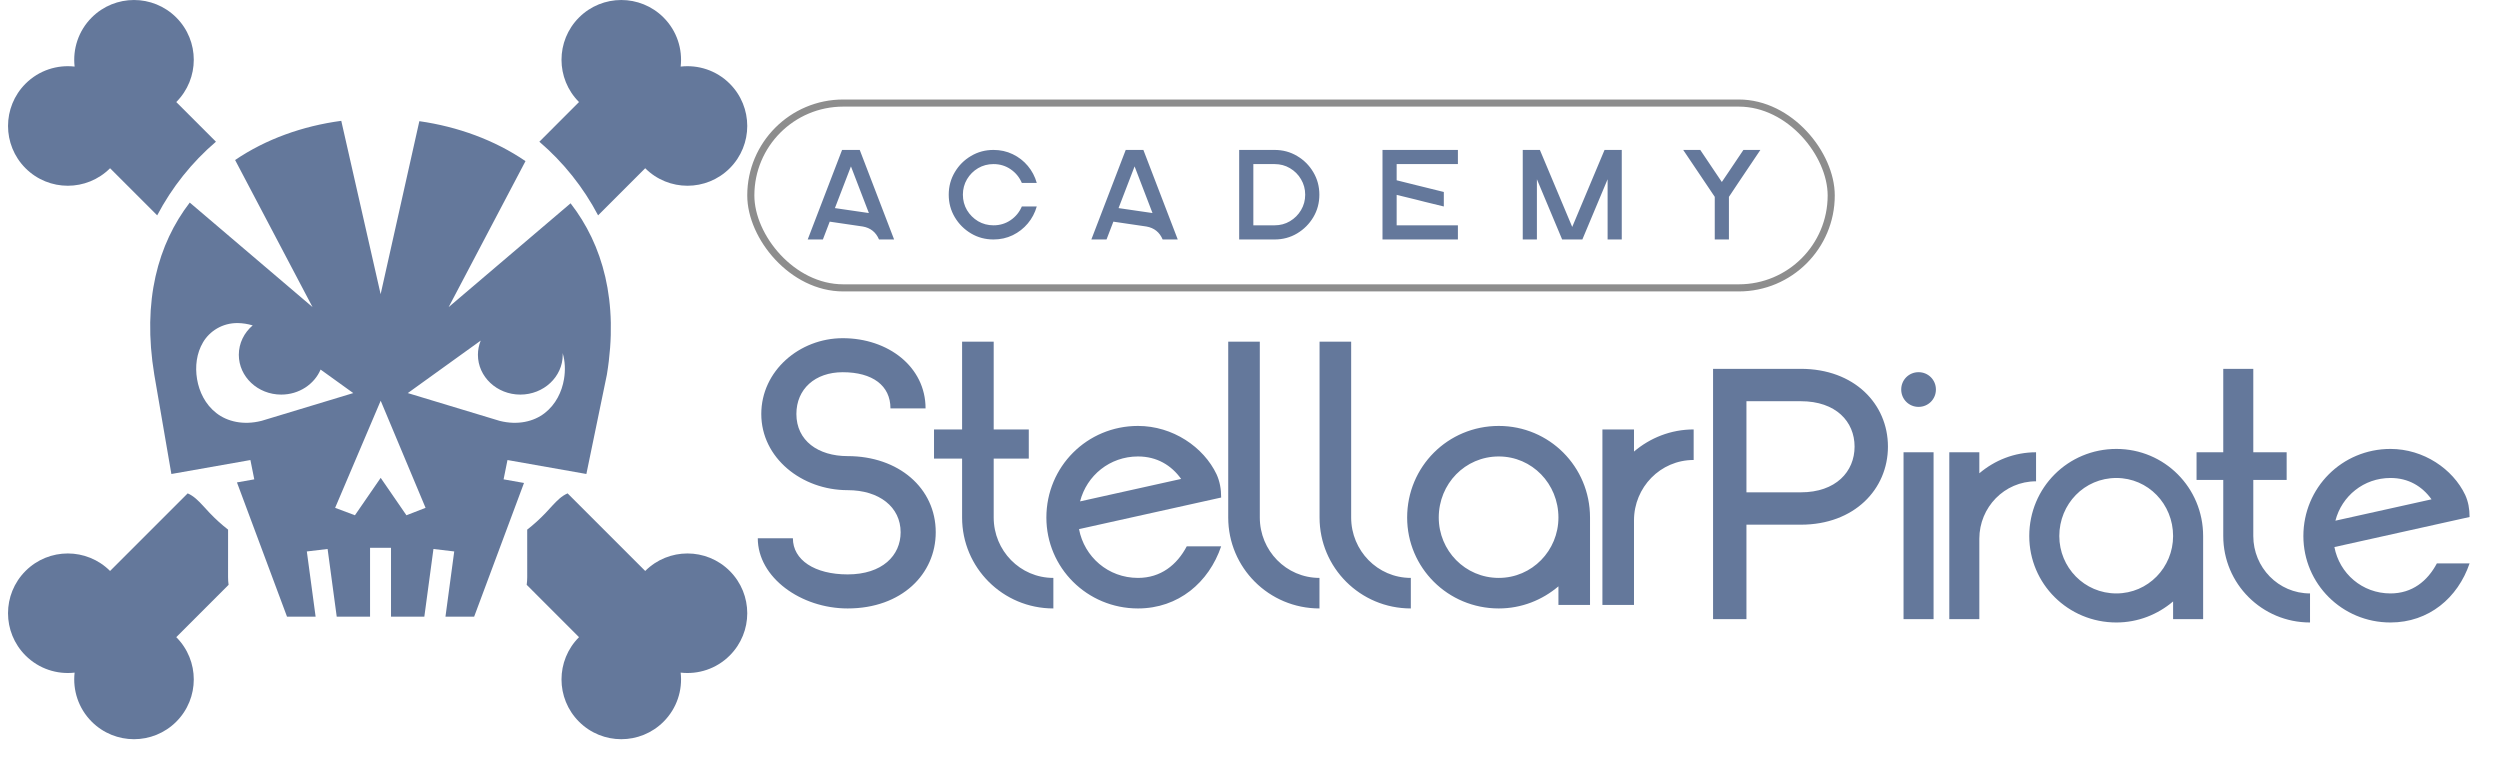 <svg xmlns="http://www.w3.org/2000/svg" width="142" height="43" viewBox="0 0 142 43" fill="none"><g clip-path="url(#clip0_4031_634)"><path fill-rule="evenodd" clip-rule="evenodd" d="M1.45 4.754C0.125 6.08 0.125 8.23 1.45 9.556C2.776 10.882 4.926 10.882 6.252 9.556L8.928 12.232C9.764 10.64 10.899 9.219 12.265 8.049L10.012 5.796C11.338 4.47 11.338 2.32 10.012 0.994C8.686 -0.331 6.536 -0.331 5.21 0.994C4.449 1.756 4.125 2.789 4.238 3.782C3.245 3.669 2.212 3.993 1.45 4.754Z" fill="#64789B"></path><path fill-rule="evenodd" clip-rule="evenodd" d="M32.888 5.796L30.635 8.05C32.001 9.219 33.136 10.64 33.972 12.232L36.648 9.556C37.974 10.882 40.124 10.882 41.45 9.556C42.775 8.23 42.775 6.08 41.45 4.754C40.688 3.993 39.655 3.669 38.662 3.782C38.775 2.789 38.451 1.756 37.69 0.994C36.364 -0.331 34.214 -0.331 32.888 0.994C31.562 2.32 31.562 4.47 32.888 5.796Z" fill="#64789B"></path><path fill-rule="evenodd" clip-rule="evenodd" d="M10.661 28.023L6.252 32.431C4.926 31.105 2.776 31.105 1.45 32.431C0.124 33.757 0.124 35.907 1.45 37.233C2.212 37.994 3.245 38.318 4.238 38.205C4.125 39.198 4.449 40.231 5.21 40.992C6.536 42.318 8.686 42.318 10.012 40.992C11.338 39.666 11.338 37.517 10.012 36.191L12.984 33.218C12.964 33.075 12.954 32.929 12.954 32.781L12.955 30.083C12.583 29.793 12.239 29.481 11.908 29.134C11.653 28.868 11.4 28.561 11.123 28.321C10.98 28.197 10.833 28.1 10.661 28.023Z" fill="#64789B"></path><path fill-rule="evenodd" clip-rule="evenodd" d="M29.916 33.218L32.888 36.191C31.562 37.517 31.562 39.666 32.888 40.992C34.214 42.318 36.364 42.318 37.69 40.992C38.451 40.231 38.775 39.198 38.662 38.205C39.655 38.318 40.688 37.994 41.449 37.233C42.776 35.907 42.776 33.757 41.449 32.431C40.123 31.105 37.974 31.105 36.648 32.431L32.239 28.023C32.067 28.1 31.92 28.197 31.777 28.321C31.5 28.561 31.247 28.868 30.992 29.134C30.661 29.481 30.317 29.793 29.945 30.083L29.946 32.781C29.946 32.929 29.936 33.075 29.916 33.218Z" fill="#64789B"></path><path d="M19.384 6.863C17.199 7.156 15.105 7.899 13.354 9.089L17.752 17.443L10.778 11.506C8.975 13.854 8.07 17.079 8.764 21.285L9.734 26.923L14.223 26.13L14.443 27.227L13.459 27.401L16.303 35.028H17.927L17.428 31.322L18.608 31.182L19.126 35.028H21.019V31.115H22.209V35.028H24.102L24.62 31.182L25.8 31.322L25.302 35.028H26.931L29.763 27.432L28.604 27.227L28.825 26.13L33.306 26.922L34.471 21.279C35.156 17.112 34.234 13.899 32.409 11.548L25.484 17.443L29.848 9.152C28.095 7.954 26.002 7.195 23.819 6.883L21.62 16.71L19.384 6.863ZM13.513 18.35C13.782 18.354 14.063 18.398 14.353 18.482C13.868 18.895 13.565 19.491 13.565 20.153C13.565 21.401 14.643 22.413 15.973 22.413C16.988 22.413 17.855 21.824 18.21 20.991L20.066 22.327L14.856 23.904L14.841 23.907C13.828 24.162 12.909 23.95 12.284 23.459C11.658 22.969 11.315 22.257 11.193 21.535C11.072 20.813 11.165 20.063 11.534 19.44C11.902 18.817 12.623 18.337 13.513 18.35ZM27.305 19.345C27.2 19.603 27.145 19.877 27.146 20.153C27.146 21.401 28.224 22.413 29.554 22.413C30.884 22.413 31.963 21.401 31.963 20.153C31.963 20.12 31.962 20.086 31.96 20.053C32.1 20.526 32.119 21.037 32.035 21.535C31.914 22.257 31.57 22.969 30.945 23.459C30.319 23.95 29.4 24.162 28.387 23.907L28.373 23.903L23.163 22.327L27.305 19.345ZM21.623 22.761L24.172 28.845L23.085 29.267L21.623 27.142L20.16 29.267L19.035 28.845L21.623 22.761Z" fill="#64789B"></path></g><path d="M48.146 34.56C45.494 34.56 43.042 32.805 43.042 30.572H45.036C45.036 31.808 46.272 32.626 48.146 32.626C50.12 32.626 51.156 31.549 51.156 30.233C51.156 28.798 49.94 27.841 48.146 27.841C45.534 27.841 43.241 26.007 43.241 23.515C43.241 21.063 45.414 19.209 47.867 19.209C50.459 19.209 52.572 20.843 52.572 23.196H50.578C50.578 21.9 49.561 21.142 47.867 21.142C46.292 21.142 45.235 22.099 45.235 23.515C45.235 25.03 46.471 25.907 48.146 25.907C51.037 25.907 53.15 27.721 53.15 30.233C53.15 32.606 51.216 34.56 48.146 34.56ZM54.647 19.408H56.442V24.392H58.435V26.047H56.442V29.396C56.442 31.27 57.937 32.825 59.831 32.825V34.56C56.96 34.56 54.647 32.247 54.647 29.396V26.047H53.052V24.392H54.647V19.408ZM69.103 26.944C69.282 27.343 69.362 27.761 69.362 28.26L61.288 30.054C61.587 31.629 62.943 32.825 64.637 32.825C65.933 32.825 66.85 32.088 67.408 31.031H69.362C68.664 33.084 66.93 34.56 64.637 34.56C61.746 34.56 59.434 32.247 59.434 29.396C59.434 26.505 61.746 24.193 64.637 24.193C66.611 24.193 68.365 25.389 69.103 26.944ZM61.348 28.479L67.089 27.203C66.531 26.426 65.714 25.927 64.637 25.927C63.042 25.927 61.726 27.004 61.348 28.479ZM71.557 19.408V29.396C71.557 31.27 73.052 32.825 74.946 32.825V34.56C72.075 34.56 69.763 32.247 69.763 29.396V19.408H71.557ZM76.746 19.408V29.396C76.746 31.27 78.241 32.825 80.135 32.825V34.56C77.264 34.56 74.951 32.247 74.951 29.396V19.408H76.746ZM79.926 29.396C79.926 26.505 82.239 24.193 85.13 24.193C88.001 24.193 90.313 26.505 90.313 29.396V34.36H88.519V33.304C87.602 34.081 86.426 34.56 85.13 34.56C82.239 34.56 79.926 32.247 79.926 29.396ZM81.721 29.396C81.721 31.27 83.216 32.825 85.13 32.825C87.024 32.825 88.519 31.27 88.519 29.396C88.519 27.482 87.024 25.927 85.13 25.927C83.216 25.927 81.721 27.482 81.721 29.396ZM92.811 34.36H91.017V24.392H92.811V25.648C93.728 24.87 94.904 24.392 96.2 24.392V26.127C94.306 26.127 92.811 27.682 92.811 29.556V34.36Z" fill="#64789B"></path><path d="M102.288 22.789H99.198V27.964H102.288C104.278 27.964 105.34 26.788 105.34 25.367C105.34 23.945 104.278 22.789 102.288 22.789ZM102.288 29.802H99.198V35.167H97.302V20.95H102.288C105.321 20.95 107.235 22.94 107.235 25.367C107.235 27.793 105.321 29.802 102.288 29.802ZM107.989 22.125C107.989 21.576 108.425 21.14 108.974 21.14C109.524 21.14 109.96 21.576 109.96 22.125C109.96 22.675 109.524 23.111 108.974 23.111C108.425 23.111 107.989 22.675 107.989 22.125ZM109.827 35.167H108.121V25.689H109.827V35.167ZM112.426 35.167H110.72V25.689H112.426V26.883C113.298 26.144 114.416 25.689 115.648 25.689V27.338C113.847 27.338 112.426 28.817 112.426 30.599V35.167ZM115.262 30.447C115.262 27.698 117.461 25.499 120.21 25.499C122.94 25.499 125.138 27.698 125.138 30.447V35.167H123.432V34.162C122.56 34.902 121.442 35.357 120.21 35.357C117.461 35.357 115.262 33.158 115.262 30.447ZM116.968 30.447C116.968 32.229 118.39 33.707 120.21 33.707C122.011 33.707 123.432 32.229 123.432 30.447C123.432 28.627 122.011 27.149 120.21 27.149C118.39 27.149 116.968 28.627 116.968 30.447ZM126.281 20.95H127.987V25.689H129.882V27.262H127.987V30.447C127.987 32.229 129.408 33.707 131.209 33.707V35.357C128.48 35.357 126.281 33.158 126.281 30.447V27.262H124.764V25.689H126.281V20.95ZM140.025 28.115C140.196 28.494 140.272 28.892 140.272 29.366L132.594 31.073C132.879 32.57 134.168 33.707 135.779 33.707C137.011 33.707 137.883 33.006 138.414 32.001H140.272C139.608 33.954 137.959 35.357 135.779 35.357C133.03 35.357 130.832 33.158 130.832 30.447C130.832 27.698 133.03 25.499 135.779 25.499C137.656 25.499 139.324 26.637 140.025 28.115ZM132.651 29.575L138.111 28.362C137.58 27.622 136.803 27.149 135.779 27.149C134.263 27.149 133.012 28.172 132.651 29.575Z" fill="#64789B"></path><rect x="42.646" y="5.854" width="61.367" height="10.497" rx="5.248" stroke="#8D8D8D" stroke-width="0.404"></rect><path d="M47.83 8.516H48.833L50.785 13.602H49.928C49.754 13.189 49.447 12.944 49.008 12.866L47.128 12.59L46.74 13.602H45.878L47.83 8.516ZM47.423 11.82L49.352 12.101L48.334 9.451L47.423 11.82ZM56.432 9.32C56.112 9.32 55.82 9.397 55.555 9.552C55.293 9.707 55.083 9.917 54.925 10.182C54.77 10.447 54.692 10.739 54.692 11.059C54.692 11.379 54.77 11.671 54.925 11.936C55.083 12.198 55.293 12.408 55.555 12.566C55.82 12.721 56.112 12.798 56.432 12.798C56.793 12.798 57.118 12.7 57.405 12.503C57.693 12.306 57.904 12.047 58.04 11.728H58.888C58.785 12.089 58.615 12.411 58.379 12.692C58.143 12.973 57.858 13.196 57.522 13.36C57.186 13.522 56.822 13.602 56.432 13.602C55.963 13.602 55.537 13.488 55.153 13.259C54.768 13.029 54.461 12.722 54.232 12.338C54.003 11.954 53.888 11.527 53.888 11.059C53.888 10.591 54.003 10.164 54.232 9.78C54.461 9.392 54.768 9.086 55.153 8.86C55.537 8.63 55.963 8.516 56.432 8.516C56.822 8.516 57.186 8.596 57.522 8.758C57.858 8.919 58.143 9.141 58.379 9.422C58.615 9.703 58.785 10.025 58.888 10.39H58.04C57.904 10.071 57.693 9.812 57.405 9.615C57.118 9.418 56.793 9.32 56.432 9.32ZM63.941 8.516H64.944L66.896 13.602H66.039C65.864 13.189 65.558 12.944 65.118 12.866L63.239 12.59L62.851 13.602H61.989L63.941 8.516ZM63.534 11.82L65.462 12.101L64.445 9.451L63.534 11.82ZM72.396 8.516C72.864 8.516 73.291 8.63 73.675 8.86C74.059 9.086 74.366 9.392 74.596 9.78C74.825 10.164 74.94 10.591 74.94 11.059C74.94 11.527 74.825 11.954 74.596 12.338C74.366 12.722 74.059 13.029 73.675 13.259C73.291 13.488 72.864 13.602 72.396 13.602H70.385V8.516H72.396ZM74.135 11.059C74.135 10.739 74.056 10.447 73.898 10.182C73.743 9.917 73.533 9.707 73.268 9.552C73.007 9.397 72.716 9.32 72.396 9.32H71.19V12.798H72.396C72.716 12.798 73.007 12.721 73.268 12.566C73.533 12.408 73.743 12.198 73.898 11.936C74.056 11.671 74.135 11.379 74.135 11.059ZM78.526 13.602V8.516H82.809V9.32H79.33V10.24L80.401 10.507L81.011 10.657L82.009 10.904V11.728L80.915 11.461L80.401 11.33L79.33 11.069V12.798H82.809V13.602H78.526ZM91.138 8.516H92.116V13.602H91.312V10.182L89.878 13.602H88.73L87.296 10.182V13.602H86.492V8.516H87.465L89.302 12.89L91.138 8.516ZM98.203 9.741L99.026 8.516H99.99L98.697 10.439L98.285 11.059L98.203 11.18V13.602H97.398V11.18L97.316 11.059L97.011 10.604L95.606 8.516H96.575L97.398 9.741L97.8 10.337L98.203 9.741Z" fill="#64789B"></path><defs><clipPath id="clip0_4031_634"><rect width="41.988" height="41.988" fill="white" transform="translate(0.456)"></rect></clipPath></defs></svg>